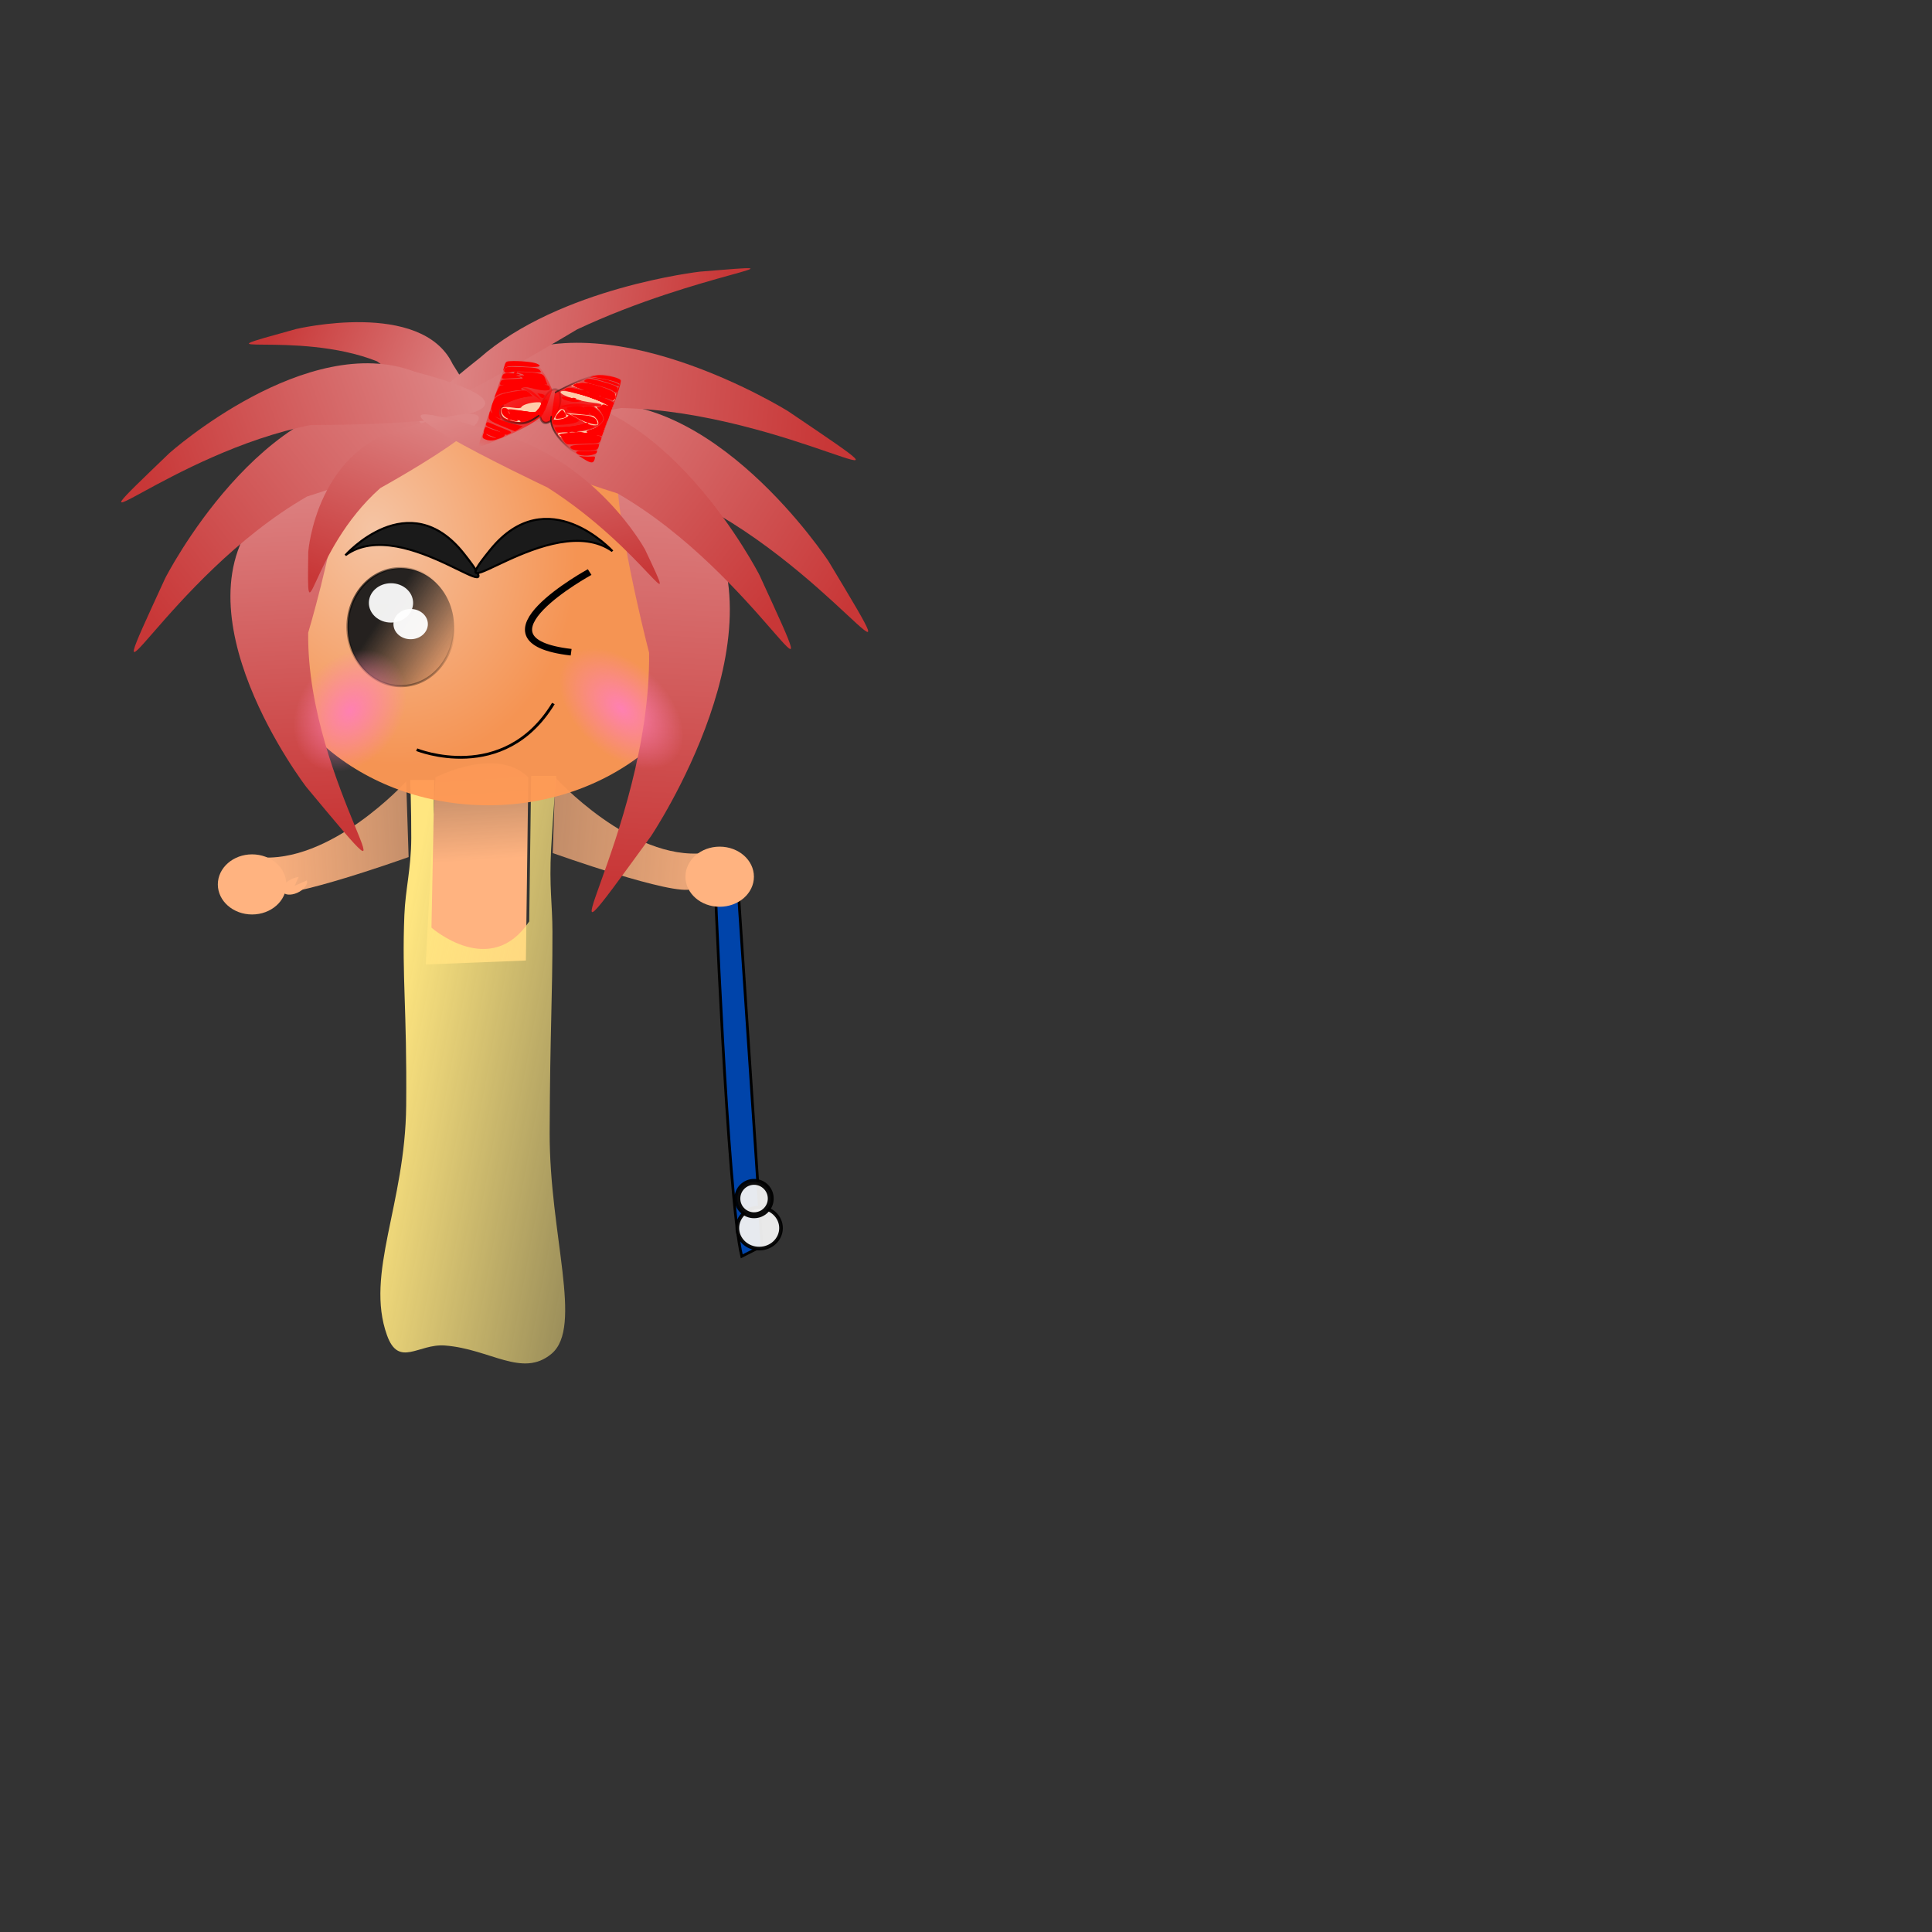 <?xml version="1.0" encoding="UTF-8"?>
<svg version="1.1" viewBox="0 0 531.5 531.5" xmlns="http://www.w3.org/2000/svg" xmlns:xlink="http://www.w3.org/1999/xlink">
<rect x="0" y="0" width="531.5" height="531.5" fill="#333333" stroke="none"/>
<defs>
<linearGradient id="a">
<stop stop-color="#de8787" offset="0"/>
<stop stop-color="#c83737" offset="1"/>
</linearGradient>
<linearGradient id="d">
<stop stop-color="#1f241c" offset="0"/>
<stop stop-opacity="0" offset="1"/>
</linearGradient>
<linearGradient id="ab" x1="338.75" x2="336.93" y1="247.88" y2="202.65" gradientUnits="userSpaceOnUse">
<stop stop-color="#ffb380" offset="0"/>
<stop stop-color="#ffb380" stop-opacity="0" offset="1"/>
</linearGradient>
<linearGradient id="aa" x1="346.41" x2="472.41" y1="758" y2="797.58" gradientTransform="matrix(1 0 0 1.046 -20.497 12.72)" gradientUnits="userSpaceOnUse">
<stop stop-color="#ffe680" offset="0"/>
<stop stop-color="#ffe680" stop-opacity="0" offset="1"/>
</linearGradient>
<linearGradient id="z" x1="289.99" x2="446.48" y1="764.08" y2="749.95" gradientUnits="userSpaceOnUse">
<stop stop-color="#ffb380" offset="0"/>
<stop stop-color="#ffb380" stop-opacity="0" offset="1"/>
</linearGradient>
<linearGradient id="y" x1="436.29" x2="233.74" y1="774.68" y2="747.12" gradientUnits="userSpaceOnUse">
<stop stop-color="#ffb380" offset="0"/>
<stop stop-color="#ffb380" stop-opacity="0" offset="1"/>
</linearGradient>
<radialGradient id="l" cx="177.4" cy="209.67" r="116.62" gradientTransform="matrix(.327 .994 -.82 .27 291.34 -17.038)" gradientUnits="userSpaceOnUse">
<stop stop-color="#fca" offset="0"/>
<stop stop-color="#f95" offset="1"/>
</radialGradient>
<linearGradient id="x" x1="68.557" x2="58.662" y1="510.26" y2="679.89" gradientTransform="matrix(1.163 0 0 1.188 220.22 99.586)" gradientUnits="userSpaceOnUse" xlink:href="#a"/>
<linearGradient id="w" x1="68.557" x2="58.662" y1="510.26" y2="679.89" gradientTransform="matrix(-1.12 0 0 1 237.51 201.43)" gradientUnits="userSpaceOnUse" xlink:href="#a"/>
<linearGradient id="v" x1="68.557" x2="58.662" y1="510.26" y2="679.89" gradientTransform="matrix(.447 -.895 .895 .447 -244.33 528)" gradientUnits="userSpaceOnUse" xlink:href="#a"/>
<linearGradient id="u" x1="68.557" x2="58.662" y1="510.26" y2="679.89" gradientTransform="matrix(.537 -.843 .843 .537 -246.62 470.38)" gradientUnits="userSpaceOnUse" xlink:href="#a"/>
<linearGradient id="t" x1="68.557" x2="58.662" y1="510.26" y2="679.89" gradientTransform="matrix(-.537 -.843 -.843 .537 693.38 471.8)" gradientUnits="userSpaceOnUse" xlink:href="#a"/>
<linearGradient id="s" x1="68.557" x2="58.662" y1="510.26" y2="679.89" gradientTransform="matrix(.264 -.589 -.487 -.204 455.59 828.32)" gradientUnits="userSpaceOnUse" xlink:href="#a"/>
<linearGradient id="r" x1="68.557" x2="58.662" y1="510.26" y2="679.89" gradientTransform="matrix(.03 -1 1 .03 -301.04 741.4)" gradientUnits="userSpaceOnUse" xlink:href="#a"/>
<linearGradient id="q" x1="68.557" x2="58.662" y1="510.26" y2="679.89" gradientTransform="matrix(.006 -.444 .736 -.371 -162.29 901.58)" gradientUnits="userSpaceOnUse" xlink:href="#a"/>
<linearGradient id="p" x1="68.557" x2="58.662" y1="510.26" y2="679.89" gradientTransform="matrix(-.202 -.793 -.844 .189 671.47 640.39)" gradientUnits="userSpaceOnUse" xlink:href="#a"/>
<linearGradient id="o" x1="68.557" x2="58.662" y1="510.26" y2="679.89" gradientTransform="matrix(-.608 -.296 -.425 .417 482.99 499.87)" gradientUnits="userSpaceOnUse" xlink:href="#a"/>
<linearGradient id="n" x1="68.557" x2="58.662" y1="510.26" y2="679.89" gradientTransform="matrix(.51 -.177 .579 .405 -118.63 497.96)" gradientUnits="userSpaceOnUse" xlink:href="#a"/>
<linearGradient id="m" x1="-44.527" x2="-10.602" y1="171.04" y2="192.24" gradientUnits="userSpaceOnUse">
<stop stop-color="#1a1a1a" offset="0"/>
<stop stop-color="#1a1a1a" stop-opacity="0" offset="1"/>
</linearGradient>
<radialGradient id="k" cx="-159.07" cy="227.21" r="22.97" gradientTransform="matrix(1.015 2.185 -1.088 .506 364.24 403.62)" gradientUnits="userSpaceOnUse">
<stop offset="0"/>
<stop stop-opacity="0" offset="1"/>
</radialGradient>
<radialGradient id="e" cx="297.48" cy="411.06" r="18.39" gradientTransform="matrix(1 0 0 1.02 0 -8.06)" gradientUnits="userSpaceOnUse">
<stop stop-color="#ff80b2" offset="0"/>
<stop stop-color="#ff80b2" stop-opacity="0" offset="1"/>
</radialGradient>
<radialGradient id="b" cx="218.45" cy="313.33" r="35.444" gradientTransform="matrix(2.421 -.03 .007 .602 -283.15 127.19)" gradientUnits="userSpaceOnUse">
<stop stop-color="#f00" offset="0"/>
<stop stop-color="#f00" stop-opacity="0" offset="1"/>
</radialGradient>
<radialGradient id="c" cx="248.8" cy="308.33" r="35.444" gradientTransform="matrix(1 0 0 .602 0 122.68)" gradientUnits="userSpaceOnUse" xlink:href="#d"/>
<radialGradient id="j" cx="1678.5" cy="380.94" r="35.444" gradientTransform="matrix(.346 1.099 -.574 .181 -263.7 -1764.5)" gradientUnits="userSpaceOnUse">
<stop stop-color="#ffe6d5" offset="0"/>
<stop stop-color="#fca" offset="1"/>
</radialGradient>
<radialGradient id="i" cx="248.8" cy="308.33" r="35.444" gradientTransform="matrix(-.02 .03 -.496 -.341 406.77 406.26)" gradientUnits="userSpaceOnUse" xlink:href="#d"/>
<radialGradient id="h" cx="248.08" cy="310.07" r="35.444" gradientTransform="matrix(1 0 0 .602 0 122.68)" gradientUnits="userSpaceOnUse" xlink:href="#d"/>
<radialGradient id="g" cx="223.25" cy="311.55" r="35.444" gradientTransform="matrix(.141 -.339 .74 .309 -12.953 287.88)" gradientUnits="userSpaceOnUse">
<stop stop-color="#f00" offset="0"/>
<stop stop-color="#f55" offset="1"/>
</radialGradient>
<radialGradient id="f" cx="248.42" cy="308.33" r="35.444" gradientTransform="matrix(-.74 -.309 .232 -.556 361.64 556.48)" gradientUnits="userSpaceOnUse">
<stop stop-color="#1f241c" offset="0"/>
<stop stop-color="#f55" offset="1"/>
</radialGradient>
</defs>
<g transform="translate(0 -520.86)">
<path transform="matrix(.548 0 0 .691 -48.754 610.25)" d="m98.799 408.9c204.23-84.91-175.77-241.73-90.866-37.5s241.73-175.77 37.5-90.87c-204.23 84.91 175.77 241.73 90.867 37.5-84.905-204.23-241.73 175.77-37.501 90.87z" fill-opacity="0"/>
<rect x="76.569" y="821.17" width="0" height="30.416" rx=".272" ry=".582" fill="#ff8080" fill-rule="evenodd"/>
<path d="m204.05 866.48c-3.981-16.256-7.564-108.14-7.564-108.14l5.971-2.12 7.166 107.43z" fill="#04a" stroke="#000" stroke-width=".75px"/>
<g transform="translate(-242.42 36.046)">
<g transform="matrix(.951 0 0 1.549 36.903 -468.31)">
<path transform="translate(0 520.86)" d="m342.08 232.53s17.669-5.654 26.858 0l-0.707 32.512-28.978 0.707z" fill="url(#ab)"/>
<path d="m328.04 852.43c-6.373-10.949 5.319-23.26 5.564-40.751 0.245-17.491-1.25-22.591-0.525-33.829 0.298-4.62 1.96-8.215 1.995-13.661 0.035-5.446-0.315-10.338-0.315-10.338h6.999l-0.84 26.214s4.269 2.308 9.939 3.323c5.669 1.015 12.739 0.738 18.338-4.431l0.28-12.922 0.28-12.922h7.279s-0.91 6.369-1.505 13.015c-0.595 6.646 0.376 9.781 0.385 14.676 0.022 11.881-0.7 17.537-0.805 35.629-0.105 18.091 9.792 34.577 0.525 39.321-8.459 4.331-17.692-0.861-30.832-1.477-7.668-0.36-13.349 4.02-16.763-1.846z" fill="url(#aa)"/>
<path d="m290.49 767.53c21.203 1.414 43.113-13.429 43.113-13.429l0.707 13.429s-35.339 7.774-40.286 6.361z" fill="url(#z)"/>
<path d="m419.83 766.82c-21.203 1.414-43.113-13.429-43.113-13.429l-0.707 13.429s35.339 7.774 40.286 6.361z" fill="url(#y)"/>
</g>
<path transform="matrix(.933 0 0 1.207 241.79 356.87)" d="m85.097 307.58c0 3.784-4.52 6.851-10.096 6.851-5.576 0-10.096-3.067-10.096-6.851s4.52-6.851 10.096-6.851c5.576 0 10.096 3.067 10.096 6.851z" fill="#ffb380" fill-rule="evenodd"/>
<path d="m440.19 877.53c-0.268-2.515-1.464-8.846-1.914-10.129-0.207-0.591 0.712-1.151 4.385-2.669 5.407-2.235 11.165-5.744 15.914-9.699 3.974-3.309 10.258-11.015 12.646-15.507l1.698-3.193 3.412 12.212-2.256 2.625c-6.984 8.127-14.381 15.676-20.062 20.474-4.158 3.512-10.203 7.422-12.31 7.962-1.25 0.321-1.258 0.309-1.512-2.078l1e-5 1e-5z" fill-opacity="0"/>
<g transform="translate(31.098 -95.415)">
<g transform="matrix(.638 0 0 .589 196 287.62)">
<path transform="matrix(.848 0 0 .916 34.953 546.62)" d="m351.97 255.5c0 55.624-52.212 100.72-116.62 100.72-64.406 0-116.62-45.092-116.62-100.72 0-55.624 52.212-100.72 116.62-100.72 64.406 0 116.62 45.092 116.62 100.72z" fill="url(#l)" opacity=".953"/>
<path d="m324.46 733.65c-63.296-109.17-20.551 68.023-20.551 68.023 0.822 85.659-56.72 171.32 0.822 85.659 0 0 60.83-98.256 19.729-153.68z" fill="url(#x)"/>
<path d="m137.11 735.07c60.965-91.881 19.794 57.249 19.794 57.249-0.792 72.091 54.631 144.18-0.792 72.091 0 0-58.59-82.693-19.002-129.34z" fill="url(#w)"/>
<path d="m273.17 686.1c-106.51 7.667 43.335 41.373 43.335 41.373 64.821 31.558 107.23 108.02 64.821 31.558 0 0-50.637-83.722-108.16-72.932z" fill="url(#v)"/>
<path d="m251.56 681.61c-106.73-3.489 38.781 45.669 38.781 45.669 61.174 38.15 95.377 118.62 61.174 38.15 0 0-41.624-88.549-99.955-83.819z" fill="url(#u)"/>
<path d="m195.21 683.02c106.73-3.489-38.781 45.669-38.781 45.669-61.174 38.15-95.377 118.62-61.174 38.15 0 0 41.624-88.549 99.955-83.819z" fill="url(#t)"/>
<path d="m219.2 666.83c30.395 50.759-32.573-1.261-32.573-1.261-34.949-15.104-83.164-0.665-34.949-15.104 0 0 54.13-13.943 67.523 16.365z" fill="url(#s)"/>
<path d="m235.06 667.97c-93.486 51.616 56.688 19.394 56.688 19.394 72.08 1.476 142.64 53.11 72.08 1.476 0 0-81.072-54.781-128.77-20.87z" fill="url(#r)"/>
<path d="m230.77 664.06c-67.909 58.21 42.006-13.365 42.006-13.365 53.033-27.025 105.77-31.765 53.033-27.025 0 0-60.515 7.413-95.038 40.39z" fill="url(#q)"/>
<path d="m202.88 670.41c88.544 25.764-44.769 24.865-44.769 24.865-61.005 13.1-111.89 66.009-61.005 13.1 0 0 59.267-57.161 105.77-37.965z" fill="url(#p)"/>
<path d="m201.61 695.65c72.156-22.148-13.595 29.093-13.595 29.093-31.079 29.829-31.645 74.536-31.079 29.829 0 0 3.354-49.963 44.674-58.922z" fill="url(#o)"/>
<path d="m235.97 698.18c-80.923-27.57 24.137 26.311 24.137 26.311 42.094 29.067 58.615 67.019 42.094 29.067 0 0-21.218-42.746-66.231-55.378z" fill="url(#n)"/>
<path d="m172.95 756.13s27.225-33.43 51.047-0.777-25.524-19.436-51.047 0.777z" fill="#1a1a1a" stroke="#000" stroke-width=".94px"/>
<path d="m288.09 754.21s-28.013-33.37-52.524-0.776 26.262-19.401 52.524 0.776z" fill="#1a1a1a" stroke="#000" stroke-width=".952px"/>
<g transform="translate(235.37 94.967)">
<path transform="translate(-2.12 518.04)" d="m-13.429 176.69c0 15.223-10.284 27.564-22.97 27.564s-22.97-12.341-22.97-27.564 10.284-27.564 22.97-27.564 22.97 12.341 22.97 27.564z" fill="url(#m)" opacity=".953" stroke="url(#k)"/>
<path transform="translate(26.151 433.22)" d="m-59.369 250.2c0 5.074-4.272 9.188-9.541 9.188s-9.541-4.114-9.541-9.188c0-5.074 4.272-9.188 9.541-9.188s9.541 4.114 9.541 9.188z" fill="#f9f9f9" opacity=".953"/>
<path transform="translate(9.188 402.83)" d="m-36.046 290.49c0 3.903-3.323 7.068-7.421 7.068s-7.421-3.164-7.421-7.068 3.323-7.068 7.421-7.068 7.421 3.164 7.421 7.068z" fill="#fff" opacity=".953"/>
</g>
<path d="m278.27 763.98s-53.559 31.725-7.981 37.444" fill="none" stroke="#000" stroke-width="3.077"/>
<path d="m203.69 846.95s37.504 16.53 58.938-21.576" fill="none" stroke="#000" stroke-width="1.291"/>
</g>
<g fill-rule="evenodd">
<path transform="matrix(.488 -.216 .25 .666 160.14 596.81)" d="m89.424 367.79c0 1.593-3.067 2.885-6.851 2.885s-6.851-1.292-6.851-2.885c0-1.593 3.067-2.885 6.851-2.885 1.216 0 2.409 0.136 3.458 0.395l-3.458 2.49z" fill="#ffb380"/>
<path transform="matrix(.581 .494 -.604 .756 383.18 317.92)" d="m315.87 411.06c0 10.355-8.233 18.75-18.39 18.75-10.156 0-18.39-8.395-18.39-18.75s8.233-18.75 18.39-18.75c10.156 0 18.39 8.395 18.39 18.75z" fill="url(#e)"/>
<path transform="matrix(.08 -.771 .91 .465 -15.758 813.33)" d="m315.87 411.06c0 10.355-8.233 18.75-18.39 18.75-10.156 0-18.39-8.395-18.39-18.75s8.233-18.75 18.39-18.75c10.156 0 18.39 8.395 18.39 18.75z" fill="url(#e)"/>
</g>
<g transform="matrix(.452 .075 -.191 .609 209.09 753.25)">
<g transform="translate(125.73 -458.92)">
<g transform="translate(-90.866 16.587)" fill="url(#g)" stroke="url(#f)">
<g fill-rule="evenodd">
<path transform="translate(16.587 4.327)" d="m236.54 302.53c0 4.182-2.422 7.572-5.409 7.572-2.987 0-5.409-3.39-5.409-7.572s2.422-7.572 5.409-7.572c2.987 0 5.409 3.39 5.409 7.572z" fill="url(#b)" stroke="url(#c)" stroke-width="1px"/>
<path d="m246.02 299.82c-20.47-19.677-31.68-10.856-31.68-10.856l-0.975 38.676 0.487 1.357v0.679c34.117-15.606 31.193-19.677 31.193-19.677l0.487-1.357" fill="url(#b)" stroke="url(#c)" stroke-width=".797px"/>
<path d="m247.97 300.75c30.387-19.265 36.283-9.632 36.283-9.632l-1.361 37.842c-34.016-8.944-32.655-17.889-32.655-17.889" fill="url(#b)" stroke="url(#c)" stroke-width=".775px"/>
<path d="m253.85 306.49c1.602-1.459 8.744-2.885 13.702-2.885 3.949 0 6.256-1.489 10.096-0.721" fill="url(#b)" stroke="url(#c)" stroke-width="1px"/>
<path d="m257.45 308.66c2.666 0 9.291 1.782 13.702 2.885 3.902 0.975 12.122 0.652 5.048-2.885l-1.442-0.721" fill="url(#j)" stroke="url(#i)" stroke-width="1px"/>
<path d="m237.98 303.61" fill="url(#b)" stroke="url(#c)" stroke-width="1px"/>
<path d="m241.59 305.05c-3.11-1.555-7.469-4.327-12.981-4.327h-1.442" fill="url(#b)" stroke="url(#c)" stroke-width="1px"/>
<path d="m220.68 310.1c-3.902 0-0.23 6.49 5.769 6.49 4.327 0 7.973 0.34 11.539-1.442 1.867-0.933 3.471-2.029 5.048-3.606" fill="url(#b)" stroke="url(#h)" stroke-width="1px"/>
</g>
</g>
<path d="m131.59 331.45c-2.261-1.228-3.21-3.248-1.913-4.071 0.509-0.323 3.116-0.592 5.794-0.599 2.915-7e-3 4.868-0.315 4.868-0.769 0-0.972 3.818-2.543 7.753-3.191 2.764-0.455 3.065-0.361 3.065 0.959 0 0.805-0.33 1.667-0.733 1.916-0.403 0.249-0.546 0.755-0.318 1.124 0.248 0.401-3.27 0.671-8.73 0.671-7.671 0-9.013 0.16-8.324 0.99 0.452 0.545 2.763 1.535 5.136 2.201 2.373 0.666 4.315 1.356 4.315 1.534 0 0.804-9.214 0.157-10.912-0.766l1e-5 1e-5z" fill="#fca" fill-rule="evenodd"/>
<path d="m161.25 328.77c0-0.19 0.356-1.367 0.792-2.616 0.578-1.658 1.239-2.271 2.447-2.271 0.91 0 1.842 0.487 2.07 1.082 0.228 0.595 0.982 1.082 1.674 1.082 1.105 0 1.13 0.128 0.203 1.048-0.99 0.983-7.186 2.428-7.186 1.675v1e-5z" fill="#fca" fill-rule="evenodd"/>
<path d="m166.75 335.21c-1.092-0.798-0.323-1.05 5.451-1.784 11.587-1.472 19.454-5.096 18.194-8.38-0.481-1.253-3.576-3.125-6.779-4.099-1.698-0.516-1.665-0.554 0.536-0.612 1.289-0.034 2.344-0.422 2.344-0.862 0-0.535-1.734-0.719-5.228-0.555-8.265 0.387-19.798-0.762-20.888-2.081-1.656-2.003 19.211-0.525 29.182 2.068l2.704 0.703v12.77l-4.868 1.141c-11.72 2.746-18.45 3.297-20.647 1.691l-1e-5 -2e-5z" fill="#fca" fill-rule="evenodd"/>
<path d="m187.57 315.49c-2.776-0.558-8.942-1.257-13.702-1.554l-8.654-0.539 2.318-1.252c2.065-1.116 3.244-1.173 10.817-0.525 13.982 1.196 14.629 1.344 14.629 3.331 0 0.947-0.081 1.683-0.18 1.637-0.099-0.046-2.452-0.541-5.228-1.099v-2e-5z" fill="#fca" fill-rule="evenodd"/>
<path d="m187.21 315.55c-2.578-0.524-8.338-1.182-12.801-1.462-4.462-0.28-8.113-0.747-8.113-1.037 0-0.29 0.968-0.929 2.151-1.419 1.706-0.707 4.202-0.707 12.079-2e-3 5.461 0.489 10.497 1.187 11.191 1.55 1.211 0.634 1.836 3.586 0.721 3.409-0.297-0.047-2.65-0.515-5.228-1.039z" fill="#fca" fill-rule="evenodd"/>
<path d="m188.66 315.92c-1.388-0.335-6.986-1.014-12.44-1.51-5.454-0.496-9.916-1.111-9.916-1.366 0-0.967 3.802-2.138 6.942-2.138 4.759 0 17.007 1.509 18.479 2.277 1.437 0.75 1.73 3.531 0.361 3.419-0.496-0.041-2.037-0.348-3.425-0.682v1e-5z" fill="#fca" fill-rule="evenodd"/>
<path d="m187.57 315.93c-1.587-0.317-7.022-0.991-12.079-1.498-5.057-0.507-9.195-1.131-9.195-1.388 0-1.06 3.94-2.14 7.805-2.14 5.415 0 15.87 1.326 17.552 2.226 1.722 0.922 1.771 3.573 0.064 3.46-0.694-0.046-2.56-0.342-4.147-0.66v2e-5z" fill="#f00" fill-rule="evenodd"/>
<path d="m133.28 331.54c-4.012-1.267-5.399-4.05-2.019-4.05 0.992 0 1.803 0.313 1.803 0.696 0 0.383 0.73 1.05 1.623 1.482 1.467 0.711 1.501 0.688 0.357-0.237-1.146-0.926-0.949-1.066 2.084-1.482 1.842-0.252 5.569-0.459 8.283-0.459 4.795 0 4.946-0.056 5.375-1.983 0.902-4.051 1.157-4.507 2.519-4.507 0.987 0 1.394 0.501 1.394 1.715 0 1.88-1.59 3.635-2.525 2.786-0.324-0.294-0.382 0.043-0.129 0.748 0.361 1.005-0.017 1.379-1.746 1.724-1.214 0.243-1.863 0.654-1.442 0.914 0.99 0.612-2.863 2.905-5.091 3.03-0.928 0.052-2.336-0.142-3.129-0.431-1.154-0.421-1.226-0.371-0.361 0.25 0.83 0.595 0.376 0.737-1.948 0.609-1.666-0.092-3.938-0.454-5.048-0.805zm5.553-0.727c0-0.156-0.504-0.477-1.119-0.713-0.642-0.246-0.931-0.125-0.679 0.283 0.424 0.685 1.798 1.014 1.798 0.429z" fill="#f00" fill-rule="evenodd"/>
<path d="m125.85 331.24c-2.652-1.294-3.381-3.115-2.558-6.393 0.52-2.072 3.091-3.303 11.046-5.291 5.015-1.253 5.652-1.272 8.035-0.238l2.588 1.123-4.422 0.939c-4.513 0.958-8.472 2.641-9.277 3.944-0.247 0.399-1.052 0.726-1.788 0.726s-1.484 0.406-1.661 0.901c-0.407 1.14 1.316 4.618 2.53 5.106 0.504 0.203 0.268 0.379-0.526 0.391-0.793 0.012-2.578-0.532-3.966-1.209z" fill="#f00" fill-rule="evenodd"/>
<path d="m125.76 330.73c-3.659-1.988-3.289-6.201 0.723-8.236 3.719-1.886 12.656-3.918 14.832-3.372 2.636 0.662 2.273 1.619-0.804 2.118-1.456 0.236-5.036 1.61-7.958 3.054-4.651 2.298-5.252 2.817-4.838 4.172 0.261 0.851 0.798 1.954 1.195 2.449 0.991 1.239-0.715 1.139-3.151-0.185h2e-5z" fill="#f00" fill-rule="evenodd"/>
<path d="m126.02 331.07c-4.012-1.612-3.547-6.828 0.792-8.887 5.707-2.708 16.345-4.057 16.341-2.073-5.4e-4 0.29-2.009 1.117-4.463 1.838-5.392 1.585-10.68 4.564-10.68 6.016 0 0.583 0.336 1.688 0.747 2.455 0.843 1.575 0.041 1.765-2.736 0.649v-1e-5z" fill="#f00" fill-rule="evenodd"/>
<path d="m123.31 321.36c0.278-1.587 0.615-2.996 0.748-3.131 0.5-0.509 16.089-2.872 22.032-3.34 5.061-0.399 6.341-0.289 7.084 0.606 0.775 0.934 0.524 1.165-1.718 1.585-1.444 0.271-5.524 0.266-9.068-0.011-4.157-0.325-6.442-0.248-6.442 0.218 0 0.397 0.568 0.871 1.262 1.052 0.848 0.222 0.666 0.357-0.556 0.413-3.504 0.161-11.832 2.87-12.835 4.175-0.903 1.174-0.958 1.004-0.507-1.567h-1e-5z" fill="#f00" fill-rule="evenodd"/>
<path d="m140.63 315.92c5.249-0.818 11.745-0.8 12.26 0.033 0.288 0.467-2.433 0.687-7.71 0.625-6.73-0.08-7.526-0.195-4.55-0.658v-1e-5z" fill="#f00" fill-rule="evenodd"/>
<path d="m123.69 316.76c0-1.192 0.865-1.496 6.31-2.219 8.578-1.138 9.03-1.278 4.868-1.505l-3.606-0.197 7.212-0.989-8.654-0.43 3.966-0.548c2.182-0.302 6.096-0.58 8.699-0.62 4.339-0.065 4.902 0.105 6.762 2.046l2.029 2.118-3.156 0.281-3.156 0.28 3.744 0.126c2.059 0.069 3.973 0.498 4.254 0.952 0.378 0.612-2.153 0.73-9.776 0.456-9.166-0.33-11.631-0.156-17.873 1.262-1.246 0.283-1.623 0.048-1.623-1.013v-2e-5zm17.849-1.306c-0.694-0.181-1.83-0.181-2.524 0-0.694 0.181-0.126 0.33 1.262 0.33 1.388-1e-5 1.956-0.148 1.262-0.33z" fill="#f00" fill-rule="evenodd"/>
<path d="m123.69 310.99c0-1.207 1.012-1.45 9.426-2.258 7.913-0.76 9.726-0.746 11.296 0.09 1.724 0.918 1.255 1.033-6 1.471-4.329 0.261-8.784 0.829-9.9 1.262-3.081 1.195-4.821 0.991-4.821-0.565v-2e-5z" fill="#f00" fill-rule="evenodd"/>
<path d="m134.4 335.75c-10.083-1.571-11.042-1.928-11.309-4.211-0.233-1.992-0.232-1.992 1.652-0.758 2.575 1.687 6.838 2.599 13.935 2.981l5.978 0.321-1.765 1.389c-0.971 0.764-1.876 1.357-2.012 1.319-0.136-0.038-3.051-0.507-6.478-1.041h2e-5z" fill="#f00" fill-rule="evenodd"/>
<path d="m131.41 335.04c-7.002-1.393-7.729-1.704-7.729-3.31 0-0.79 0.318-1.24 0.707-0.999 0.389 0.24 0.196-0.471-0.429-1.58-1.598-2.836-0.382-5.712 3.017-7.132 4.097-1.712 12.402-3.377 14.374-2.882 2.512 0.63 2.249 1.623-0.57 2.152-1.305 0.245-4.713 1.566-7.572 2.937-5.29 2.535-5.934 3.432-4.452 6.201 0.607 1.134 0.505 1.403-0.541 1.441-3.529 0.125 2.699 1.42 8.942 1.858 6.037 0.424 6.756 0.611 5.603 1.455-1.616 1.182-4.905 1.141-11.348-0.14l2e-5 1e-5z" fill="#f00" fill-rule="evenodd"/>
<path d="m129.45 340.72c-6.343-0.973-6.49-1.03-6.49-2.522 0-1.182 0.334-1.405 1.623-1.084 0.892 0.222 3.813 0.627 6.49 0.899 5.009 0.51 5.901 1.135 3.473 2.434-1.407 0.753-1.823 0.776-5.096 0.274z" fill="#f00" fill-rule="evenodd"/>
<path d="m125.85 339.84c-3.849-0.68-2.319-1.908 2.163-1.737 5.004 0.191 7.393 0.775 6.838 1.673-0.466 0.754-4.918 0.786-9.001 0.064v-1e-5z" fill="#f00" fill-rule="evenodd"/>
<path d="m133.66 338.32c-1.06-0.32-3.9-0.811-6.31-1.091-3.208-0.372-4.383-0.801-4.383-1.6 0-0.875 0.537-0.986 2.704-0.56 1.487 0.292 5.301 0.917 8.474 1.388 5.086 0.756 5.583 0.959 4.194 1.713-1.766 0.959-1.976 0.966-4.679 0.15l1e-5 2e-5z" fill="#f00" fill-rule="evenodd"/>
<path d="m132.61 330.75c-2.693-1.135-3.53-2.237-2.112-2.781 0.567-0.218 1.834 0.235 2.814 1.006 2.058 1.619 3.19 1.857 1.998 0.419-0.662-0.798-0.186-1.069 2.536-1.442 1.844-0.253 5.189-0.459 7.434-0.459 4.162 0 5.813-0.821 5.813-2.891 0-0.638 0.465-1.79 1.033-2.56 0.815-1.104 1.222-1.214 1.925-0.52 0.709 0.699 0.697 1.472-0.059 3.762-0.523 1.585-1.215 2.72-1.537 2.521-0.322-0.199-1.909 0.598-3.528 1.77-2.655 1.923-3.486 2.131-8.502 2.13-3.058-1e-3 -6.575-0.43-7.817-0.954l1e-5 -1e-5zm5.638-0.144c-0.521-0.208-1.143-0.183-1.382 0.057-0.24 0.24 0.186 0.41 0.947 0.379 0.84-0.035 1.011-0.205 0.436-0.436z" fill="#f00" fill-rule="evenodd"/>
<path d="m134.7 332.1c0.24-0.24 0.862-0.265 1.382-0.057 0.575 0.23 0.404 0.401-0.436 0.436-0.76 0.031-1.186-0.139-0.947-0.379l-1e-5 -1e-5z" fill="#f00" fill-rule="evenodd"/>
<path d="m132.61 330.78c-1.242-0.54-2.457-1.305-2.7-1.699-0.738-1.194 1.479-1.56 2.904-0.481 1.504 1.139 2.699 1.378 2.108 0.422-0.543-0.878 3.196-1.528 8.87-1.541 2.628-6e-3 5.147-0.249 5.598-0.541 0.451-0.291 1.327-1.747 1.946-3.234 1.138-2.734 2.148-3.365 3.05-1.906 0.563 0.911-1.102 6.516-1.806 6.08-0.254-0.157-1.877 0.665-3.607 1.827-2.805 1.884-3.737 2.109-8.626 2.084-3.014-0.015-6.496-0.47-7.738-1.01l1e-5 1e-5z" fill="#f00" fill-rule="evenodd"/>
<path d="m148.92 319.88-1.794-0.993 2.344-0.025c1.289-0.014 2.344 0.28 2.344 0.653 0 1.236-1.076 1.371-2.894 0.365l-2e-5 -1e-5z" fill="#f00" fill-rule="evenodd"/>
<path d="m161.19 330.01c0-0.697 0.706-1.085 1.983-1.092 1.091-6e-3 2.795-0.48 3.786-1.054 0.992-0.574 2.175-1.24 2.629-1.48 0.454-0.24 2.233-0.058 3.953 0.405 3.117 0.839 3.121 0.845 1.333 1.782-1.891 0.991-9.182 2.52-12.014 2.52-1.004 0-1.671-0.432-1.671-1.082z" fill="#f00" fill-rule="evenodd"/>
<path d="m171.26 337.66c-0.978-0.635-1.887-1.397-2.019-1.694-0.132-0.297-0.781-0.551-1.442-0.563-1.025-0.019-1.043-0.108-0.12-0.61 1.106-0.601 11.507-2.624 12.384-2.409 0.267 0.065 3.106 0.167 6.31 0.225 5.545 0.101 5.825 0.185 5.825 1.743 0 1.541-0.498 1.708-8.474 2.841-4.66 0.662-8.971 1.298-9.579 1.412-0.608 0.115-1.906-0.311-2.885-0.945l1e-5 -1e-5z" fill="#f00" fill-rule="evenodd"/>
<path d="m177.02 340.32c-2.554-0.945-0.91-1.7 5.803-2.667 3.371-0.485 6.86-1.058 7.753-1.273 1.284-0.309 1.623-0.08 1.623 1.098 0 1.595-0.547 1.768-9.106 2.88-2.43 0.316-5.162 0.299-6.072-0.038v1e-5z" fill="#f00" fill-rule="evenodd"/>
<path d="m170.36 336.59-2.728-1.677 4.531-1.005c5.362-1.189 18.288-1.238 19.453-0.073 1.185 1.185-1.446 2.074-9.96 3.368-8.92 1.355-8.014 1.404-11.296-0.613l1e-5 1e-5z" fill="#f00" fill-rule="evenodd"/>
<path d="m187.87 327.4c0-1.072-2.77-2.794-4.494-2.794-0.451 0-2.3-0.716-4.107-1.591l-3.287-1.591 2.703-0.562c2.138-0.444 3.532-0.195 6.675 1.195 4.396 1.944 5.48 3.496 3.692 5.284-1.042 1.042-1.18 1.049-1.18 0.06v2e-5z" fill="#f00" fill-rule="evenodd"/>
<path d="m187.02 326.14c-0.662-0.653-2.669-1.619-4.459-2.147-1.79-0.528-3.844-1.408-4.565-1.954-1.183-0.897-1.03-0.994 1.574-1.001 3.365-8e-3 8.839 2.27 9.482 3.946 0.67 1.747-0.663 2.506-2.032 1.157l-3e-5 -1e-5z" fill="#f00" fill-rule="evenodd"/>
<path d="m182.53 331.92c-0.209-0.338 0.838-0.979 2.327-1.425 2.978-0.892 5.9-3.246 5.9-4.752 0-1.221-1.611-2.564-4.952-4.126-2.067-0.967-2.29-1.238-1.058-1.284 0.859-0.032 1.687-0.431 1.839-0.887 0.183-0.55 1.174-0.66 2.945-0.328l2.669 0.501v12.916h-4.645c-2.555 0-4.816-0.276-5.024-0.614l-1e-5 2e-5z" fill="#f00" fill-rule="evenodd"/>
<path d="m185.04 332.01c-1.581-0.297-1.407-0.515 1.803-2.248 4.589-2.478 4.841-4.673 0.836-7.265-3.104-2.009-2.543-2.913 1.816-2.931l2.704-0.011v12.981l-2.704-0.098c-1.487-0.054-3.492-0.246-4.455-0.427v2e-5z" fill="#f00" fill-rule="evenodd"/>
<path d="m192.2 322.83c0-3.112-0.088-3.24-2.704-3.921-5.572-1.449-11.611-2.276-19.907-2.725-7.474-0.405-8.335-0.578-6.851-1.379 1.069-0.577 3.432-0.808 6.385-0.624 6.756 0.421 17.946 1.793 21.094 2.587l2.704 0.681v4.299c0 2.365-0.162 4.299-0.361 4.299s-0.361-1.448-0.361-3.217v-2e-5z" fill="#f00" fill-rule="evenodd"/>
<path d="m180.3 314.82c-14.094-1.882-13.772-1.814-12.329-2.622 2.821-1.579 21.612-0.28 23.943 1.654 2.802 2.326 0.187 2.544-11.614 0.968v-1e-5z" fill="#f00" fill-rule="evenodd"/>
<path d="m177.41 314.47c-5.553-0.729-10.259-1.354-10.457-1.387-0.198-0.034 0.271-0.428 1.044-0.876 2.794-1.621 21.528-0.336 23.908 1.64 2.965 2.461 0.346 2.573-14.495 0.624v-1e-5z" fill="#f00" fill-rule="evenodd"/>
<path d="m170.04 336.59-2.328-1.647 3.646-0.842c2.005-0.463 5.914-1.052 8.686-1.31 2.772-0.258 4.673-0.696 4.223-0.974-0.5-0.309 0.015-0.85 1.323-1.392 2.942-1.219 5.314-3.878 4.756-5.332-0.249-0.649-1.573-1.872-2.943-2.718-2.866-1.771-2.734-2.139 1.003-2.801l2.712-0.48-4.327-0.944c-2.38-0.519-8.457-1.327-13.505-1.795-5.048-0.468-9.429-1.12-9.736-1.448-0.307-0.329 3.337-0.427 8.097-0.218 6.382 0.28 7.518 0.218 4.327-0.236-10.035-1.427-10.639-1.73-5.674-2.849 3.354-0.756 17.8 0.421 20.333 1.657 1.002 0.489 1.97 1.345 2.152 1.902 0.273 0.837-0.72 0.942-5.716 0.604l-6.047-0.41 5.745 1.055c3.16 0.58 5.842 1.152 5.96 1.27 0.118 0.118 4.8e-4 3.493-0.262 7.499l-0.477 7.284-5.197 0.553 2.704 0.121c2.883 0.129 3.513 1.083 1.442 2.184-1.308 0.696-14.825 3.012-17.214 2.95-0.746-0.019-2.404-0.777-3.684-1.683h2e-5z" fill="#f00" fill-rule="evenodd"/>
<path d="m168.2 318.36c0.488-0.198 1.462-0.21 2.163-0.027 0.702 0.183 0.302 0.344-0.888 0.359s-1.764-0.135-1.276-0.332z" fill="#f00" fill-rule="evenodd"/>
<path d="m167.68 323.74c-1.662-0.713-1.442-0.85 2.824-1.76 4.18-0.891 4.891-0.864 7.373 0.278 1.511 0.695 2.755 1.508 2.765 1.805 0.029 0.827-10.916 0.554-12.962-0.324v1e-5z" fill="#f00" fill-rule="evenodd"/>
<path d="m187.51 326.77c-0.287-0.464-1.987-1.472-3.778-2.24-2.477-1.062-3.493-1.2-4.244-0.576-1.13 0.938-11.813 0.212-11.813-0.803 0-0.772 7.533-1.74 9.04-1.162 0.651 0.25 0.944 0.131 0.69-0.279-0.772-1.249 4.901-0.75 8.129 0.715 1.692 0.768 3.276 1.918 3.521 2.557 0.557 1.452-0.791 3.011-1.547 1.788l-1e-5 2e-5z" fill="#f00" fill-rule="evenodd"/>
<path d="m189.67 312.26c-1.19-0.378-5.862-0.888-10.383-1.132-7.341-0.397-8.073-0.555-6.851-1.477 1.059-0.799 2.754-0.931 7.498-0.583 11.349 0.833 12.981 1.166 12.981 2.655 0 1.496-0.151 1.521-3.245 0.538z" fill="#f00" fill-rule="evenodd"/>
<path d="m189.31 309.69c-0.992-0.151-4.886-0.545-8.654-0.875l-6.851-0.6 5.123-0.099c6.531-0.126 13.988 0.644 13.988 1.446 0 0.622-0.295 0.632-3.606 0.127v2e-5z" fill="#f00" fill-rule="evenodd"/>
<path d="m184.46 308.3c0.24-0.24 0.862-0.265 1.382-0.057 0.575 0.23 0.404 0.401-0.436 0.436-0.76 0.031-1.186-0.139-0.947-0.379l-1e-5 -1e-5z" fill="#f00" fill-rule="evenodd"/>
<path d="m193.07 314.78-0.148-5.859-2.254-0.451c-1.24-0.248-5.377-0.48-9.195-0.515l-6.941-0.065 3.483-0.957c3.461-0.951 13.14-0.726 14.874 0.345 0.536 0.331 0.73 2.695 0.571 6.932l-0.242 6.429-0.148-5.859z" fill="#f00" fill-rule="evenodd"/>
<path d="m185.71 343.72-3.245-0.94 2.614-0.071c1.438-0.039 3.628-0.274 4.868-0.522 1.958-0.392 2.254-0.25 2.254 1.082 0 1.795-1.494 1.898-6.49 0.451z" fill="#f00" fill-rule="evenodd"/>
<path d="m181.07 341.98c-1.961-0.757-0.758-1.242 4.508-1.815 2.506-0.273 5.021-0.675 5.589-0.893 0.619-0.237 1.033 0.045 1.033 0.705 0 1.592-8.318 3.089-11.13 2.003l2e-5 -1e-5z" fill="#f00" fill-rule="evenodd"/>
<path d="m182.24 341.26c1.068-0.354 3.664-0.872 5.769-1.151 2.983-0.396 3.643-0.315 2.992 0.365-0.459 0.48-3.055 0.998-5.769 1.151-3.558 0.201-4.393 0.099-2.992-0.365l2e-5 -1e-5z" fill="#f00" fill-rule="evenodd"/>
<path d="m182.24 341.26c1.068-0.354 3.664-0.872 5.769-1.151 2.983-0.396 3.643-0.315 2.992 0.365-0.459 0.48-3.055 0.998-5.769 1.151-3.558 0.201-4.393 0.099-2.992-0.365l2e-5 -1e-5z" fill="#f00" fill-rule="evenodd"/>
<path d="m123.06 310.08c-0.091-2.425 0.08-2.655 2.246-3.025 5.204-0.889 13.648-1.339 16.189-0.862 3.996 0.75 1.727 1.55-5.913 2.085-10.021 0.702-11.776 1.121-12.123 2.892-0.172 0.878-0.343 0.412-0.399-1.09l-1e-5 -2e-5z" fill="#f00" fill-rule="evenodd"/>
<path d="m124.21 342.13c-0.92-0.239-1.202-0.875-1.006-2.26 0.268-1.89 0.367-1.925 5.246-1.802l4.973 0.125-4.504-0.902c-7.931-1.589-6.519-2.547 1.667-1.131 6.806 1.177 7.61 1.423 7.143 2.177-0.242 0.391-0.714 0.542-1.05 0.335-0.335-0.207-0.719-0.118-0.852 0.199-0.133 0.317-1.416 1.292-2.851 2.168-2.439 1.488-5.689 1.893-8.766 1.091l-2e-5 -1e-5zm5.606-1.663c-1.19-0.303-2.975-0.551-3.966-0.551-1.608 0-1.569 0.059 0.361 0.551 1.19 0.303 2.975 0.551 3.966 0.551 1.608 0 1.569-0.059-0.361-0.551z" fill="#f00" fill-rule="evenodd"/>
<path d="m175.25 326.81-5.048-1.239 6.262-0.482c6.456-0.497 8.963-0.032 10.623 1.968 0.862 1.039 0.564 1.148-2.914 1.074-2.131-0.045-6.146-0.64-8.922-1.322z" fill="#f00" fill-rule="evenodd"/>
<path d="m164.43 333.53c-0.737-0.539-1.202-1.085-1.032-1.213 0.169-0.128 2.971-0.604 6.227-1.058 3.256-0.453 7.309-1.496 9.008-2.317 1.831-0.884 3.19-1.191 3.336-0.753 0.136 0.407 1.274 0.766 2.53 0.798l2.284 0.059-2.163 1.001c-1.19 0.551-3.38 1.215-4.868 1.476-1.487 0.261-2.704 0.764-2.704 1.118 0 0.354-0.776 0.448-1.724 0.21-0.948-0.238-1.932-0.096-2.187 0.315-0.254 0.411-0.909 0.577-1.455 0.367-0.546-0.21-2.099-0.076-3.452 0.298-1.818 0.502-2.808 0.424-3.799-0.301l-1e-5 2e-5z" fill="#f00" fill-rule="evenodd"/>
<path d="m164.83 333.3c-1.146-0.725-1.114-0.736 6.813-2.251 2.38-0.455 5.4-1.27 6.712-1.812 1.6-0.66 3.261-0.798 5.048-0.42l2.664 0.565-5.048 1.54c-4.038 1.232-12.978 3.072-14.784 3.045-0.198-3e-3 -0.83-0.303-1.405-0.666h-2e-5z" fill="#f00" fill-rule="evenodd"/>
<path d="m164.83 333.3c-1.128-0.714-1.101-0.724 6.092-2.22 1.983-0.412 5.066-1.213 6.851-1.78 2.15-0.682 4.097-0.836 5.769-0.456l2.524 0.574-5.048 1.526c-4.039 1.221-12.983 3.049-14.784 3.021-0.198-3e-3 -0.83-0.303-1.405-0.666h-2e-5z" fill="#f00" fill-rule="evenodd"/>
<path d="m161.91 327.85c0-0.509 0.568-1.613 1.262-2.454 1.248-1.511 1.285-1.513 3.314-0.165 2.282 1.516 1.873 2.09-2.137 2.994-1.79 0.404-2.439 0.304-2.439-0.376v1e-5z" fill="#f00" fill-rule="evenodd"/>
<path d="m169.96 336.54-2.399-1.696 3.55-0.761c1.952-0.419 5.701-0.982 8.331-1.251 2.63-0.269 4.631-0.733 4.447-1.03-0.183-0.297 0.647-0.946 1.845-1.442 2.499-1.035 5.092-3.998 4.602-5.261-0.182-0.47-1.478-1.638-2.879-2.595-2.81-1.919-2.324-2.918 1.428-2.937 1.157-6e-3 1.934-0.18 1.728-0.387-0.637-0.637-11.699-2.4-18.393-2.931-8.857-0.703-10.641-1.618-3.467-1.779 5.836-0.131 5.892-0.211 0.742-1.058-2.551-0.42-2.709-0.558-1.443-1.266 1.722-0.963 13.581-0.849 19.019 0.184 6.693 1.271 7.969 3.572 2.055 3.706l-3.786 0.086 7.763 1.411-0.456 4.363c-0.251 2.399-0.456 5.775-0.456 7.502 0 2.924-0.136 3.145-1.983 3.223-1.499 0.063-1.631 0.168-0.541 0.431 4.801 1.155 2.256 2.583-7.298 4.098-9.189 1.457-9.508 1.441-12.409-0.61l2e-5 -1e-5zm14.434-21.082c-0.521-0.208-1.143-0.183-1.382 0.057-0.24 0.24 0.186 0.41 0.947 0.379 0.84-0.035 1.011-0.205 0.436-0.436zm-7.933-0.721c-0.521-0.208-1.143-0.183-1.382 0.057-0.24 0.24 0.186 0.41 0.947 0.379 0.84-0.035 1.011-0.205 0.436-0.436z" fill="#f00" fill-rule="evenodd"/>
<path d="m163.89 319.76c-1.091-0.165-1.983-0.597-1.983-0.96 0-0.567 4.32-0.551 10.817 0.041 1.712 0.156 1.694 0.192-0.361 0.715-2.36 0.6-5.379 0.673-8.474 0.205z" fill="#f00" fill-rule="evenodd"/>
<path d="m123.7 321.09c0.019-2.03 0.965-2.749 4.676-3.555l3.606-0.783-3.786 0.389c-2.361 0.242-3.786 0.11-3.786-0.351 0-0.407 0.568-0.912 1.262-1.122 1.076-0.326 9.151-1.709 11.358-1.945 0.397-0.043-0.09-0.337-1.082-0.655-1.787-0.572-1.784-0.579 0.361-0.752 1.978-0.159 1.916-0.218-0.721-0.691-2.133-0.382-0.992-0.543 4.382-0.619 6.827-0.096 7.366 3e-3 8.912 1.649l1.645 1.752-2.421 0.297c-1.982 0.243-1.807 0.318 0.962 0.412 1.861 0.064 3.583 0.44 3.829 0.837 0.288 0.466-2.663 0.721-8.328 0.721-7.503 0-8.713 0.157-8.359 1.082 0.299 0.778-0.075 1.082-1.332 1.082-0.961 0-3.872 0.771-6.468 1.713-4.134 1.5-4.719 1.568-4.709 0.541v-2e-5zm10.987-4.895c-0.496-0.2-1.307-0.2-1.803 1e-5 -0.496 0.2-0.09 0.364 0.901 0.364 0.992 0 1.397-0.164 0.901-0.364v-1e-5zm6.49-0.721c-0.496-0.2-1.307-0.2-1.803 1e-5s-0.09 0.364 0.901 0.364c0.992 0 1.397-0.164 0.901-0.364v-1e-5z" fill="#f00" fill-rule="evenodd"/>
<path d="m123.7 321.05c0.016-1.655 0.873-2.723 2.513-3.133 1.309-0.327 1.293-0.368-0.18-0.444-0.892-0.046-1.623-0.386-1.623-0.756 0-0.772 1.326-1.228 5.409-1.862 6.785-1.053 7.333-1.228 5.769-1.844-1.32-0.52-1.289-0.581 0.361-0.714 1.49-0.12 1.364-0.238-0.721-0.677-1.777-0.374-0.372-0.559 4.742-0.626 6.807-0.089 7.369 0.015 8.899 1.643 1.523 1.621 1.543 1.761 0.306 2.08-0.774 0.2-0.369 0.377 0.975 0.426 1.266 0.046 2.495 0.398 2.733 0.782 0.266 0.431-2.824 0.776-8.07 0.901-6.332 0.151-8.456 0.433-8.322 1.105 0.101 0.504-0.536 0.91-1.442 0.92-0.892 0.01-3.813 0.765-6.49 1.677-4.208 1.434-4.866 1.505-4.857 0.522v-2e-5z" fill="#f00" fill-rule="evenodd"/>
<path d="m123.7 321.1c0.014-1.521 0.787-2.664 2.152-3.184 0.862-0.328 0.825-0.423-0.18-0.469-0.694-0.031-1.262-0.36-1.262-0.73 0-0.37 0.568-0.839 1.262-1.042 1.226-0.358 9.409-1.881 10.229-1.903 0.225-6e-3 -0.078-0.326-0.673-0.71-0.902-0.583-0.842-0.715 0.361-0.795 0.977-0.065 0.744-0.274-0.721-0.647-1.458-0.371 0.205-0.578 5.103-0.636 6.787-0.08 7.373 0.029 8.887 1.64 1.207 1.284 1.377 1.823 0.667 2.107-0.525 0.21-0.081 0.407 0.986 0.438 1.067 0.031 2.141 0.381 2.386 0.778 0.286 0.463-2.259 0.721-7.117 0.721-5.761 0-7.821 0.258-8.645 1.082-0.595 0.595-1.417 1.082-1.827 1.082-0.41 0-3.192 0.777-6.181 1.726-4.821 1.531-5.435 1.592-5.425 0.541z" fill="#f00" fill-rule="evenodd"/>
<path d="m123.69 314.22c0-1.557 0.708-1.808 6.216-2.205 3.323-0.24 4.366-0.149 3.159 0.273-1.8 0.63-1.799 0.631 0.361 0.788 1.654 0.12 1.314 0.297-1.442 0.753-1.983 0.328-4.66 0.791-5.95 1.03-1.787 0.331-2.344 0.179-2.344-0.638v-1e-5z" fill="#f00" fill-rule="evenodd"/>
<path d="m129.82 311.62c0.245-0.397 0.751-0.721 1.124-0.721s0.679 0.325 0.679 0.721-0.506 0.721-1.124 0.721c-0.618 0-0.924-0.325-0.679-0.721z" fill="#f00" fill-rule="evenodd"/>
<path d="m124.41 311.08c0-0.403 0.73-0.929 1.623-1.171 2.347-0.634 18.287-1.457 17.796-0.919-0.227 0.249-3.31 0.777-6.851 1.173s-7.817 0.928-9.503 1.184c-1.898 0.288-3.065 0.186-3.065-0.267z" fill="#f00" fill-rule="evenodd"/>
</g>
</g>
</g>
<path transform="matrix(.933 0 0 1.207 370.43 354.75)" d="m85.097 307.58c0 3.784-4.52 6.851-10.096 6.851-5.576 0-10.096-3.067-10.096-6.851s4.52-6.851 10.096-6.851c5.576 0 10.096 3.067 10.096 6.851z" fill="#ffb380" fill-rule="evenodd"/>
</g>
<g transform="translate(-223.34 211.33)" fill="#f2f2f2" stroke="#000">
<path transform="translate(130.75 510.26)" d="m307.45 137.11c0 3.123-2.69 5.654-6.008 5.654s-6.008-2.531-6.008-5.654 2.69-5.654 6.008-5.654 6.008 2.531 6.008 5.654z" opacity=".953"/>
<path transform="matrix(1.625 0 0 -1.625 -64.228 894.22)" d="m307.45 156.9c0 1.561-1.266 2.827-2.827 2.827s-2.827-1.266-2.827-2.827 1.266-2.827 2.827-2.827 2.827 1.266 2.827 2.827z" opacity=".953"/>
</g>
</g>
</svg>
